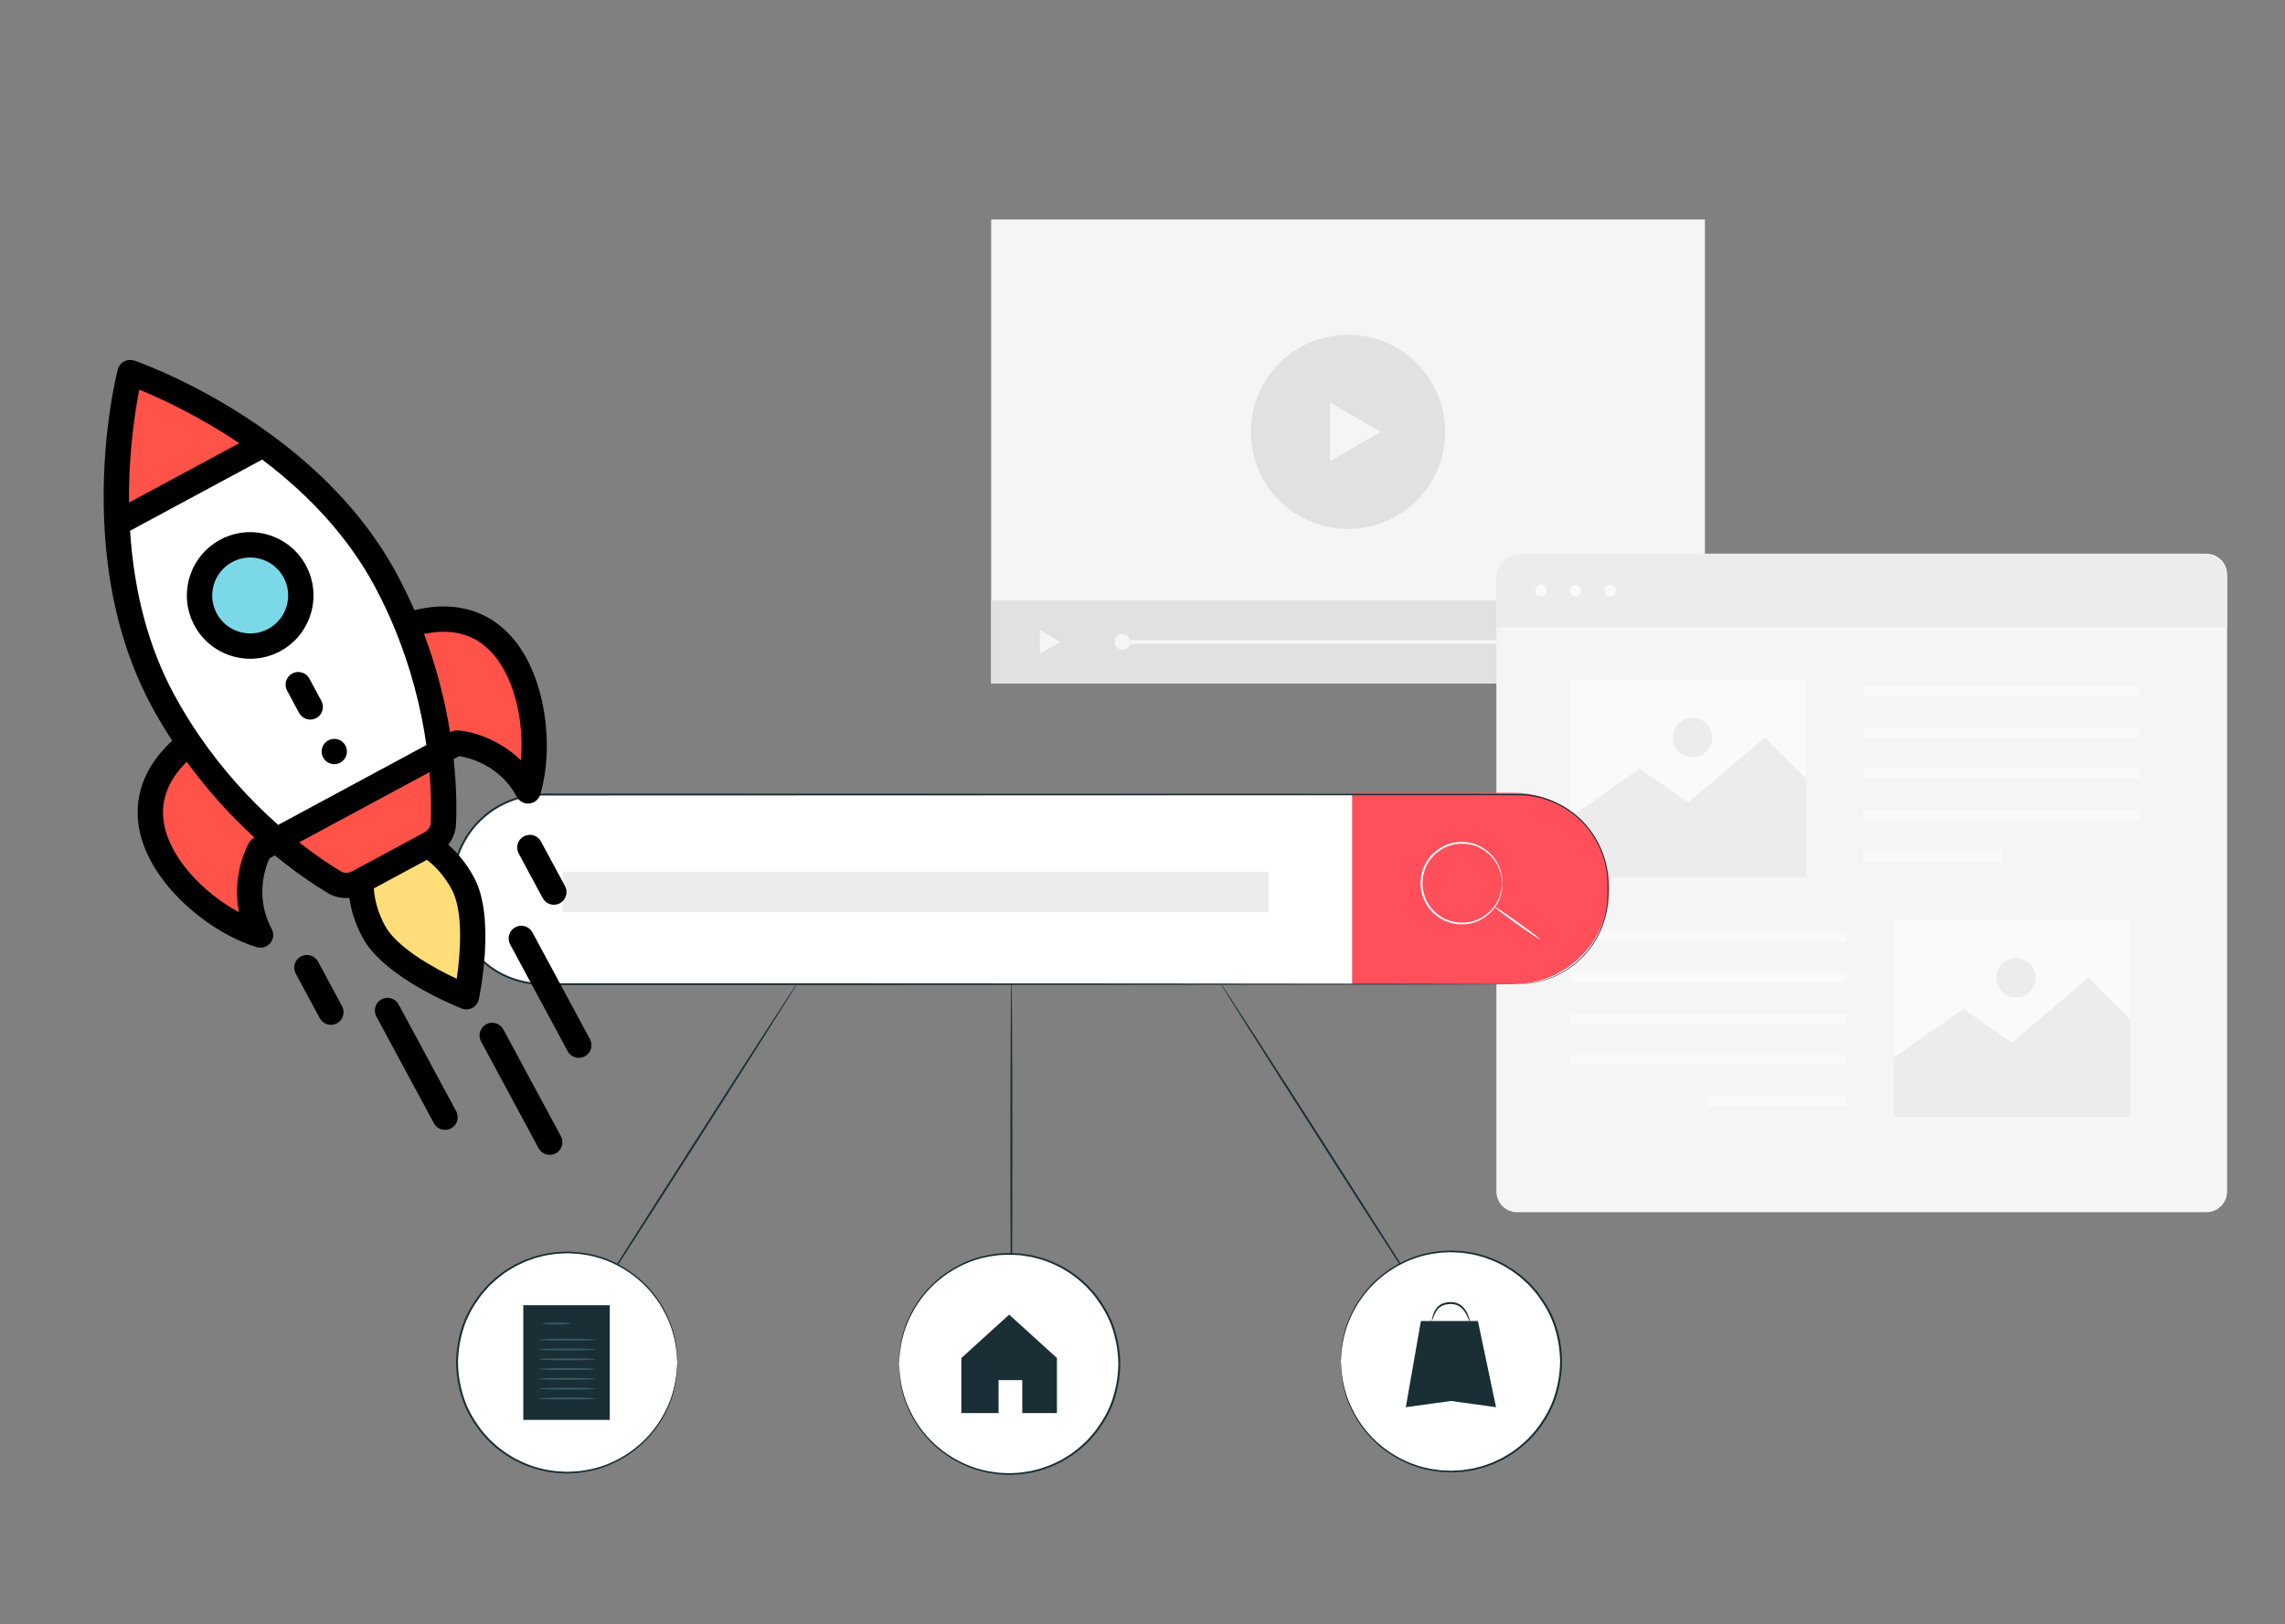 <?xml version="1.0" encoding="utf-8"?>
<!-- Generator: Adobe Illustrator 16.0.0, SVG Export Plug-In . SVG Version: 6.00 Build 0)  -->
<!DOCTYPE svg PUBLIC "-//W3C//DTD SVG 1.1//EN" "http://www.w3.org/Graphics/SVG/1.1/DTD/svg11.dtd">
<svg version="1.1" id="Calque_1" xmlns="http://www.w3.org/2000/svg" xmlns:xlink="http://www.w3.org/1999/xlink" x="0px" y="0px"
	 width="800px" height="568.697px" viewBox="0 231.303 800 568.697" enable-background="new 0 231.303 800 568.697"
	 xml:space="preserve">
<rect x="0" y="231.303" width="800" height="568.697" fill="#808080" stroke="none"/>
<g>
	<g>
		<rect x="347.018" y="308.152" fill="#F5F5F5" width="249.891" height="162.502"/>
	</g>
	<g>
		<g>
			<circle fill="#E1E1E1" cx="471.963" cy="382.533" r="34.004"/>
		</g>
		<g>
			<polygon fill="#F5F5F5" points="483.392,382.533 474.511,387.66 465.632,392.787 465.632,382.533 465.632,372.279 
				474.511,377.406 			"/>
		</g>
	</g>
	<g>
		<rect x="347.018" y="441.463" fill="#E1E1E1" width="249.891" height="29.191"/>
	</g>
	<g>
		<polygon fill="#F5F5F5" points="371.303,456.06 367.698,458.14 364.096,460.22 364.096,456.06 364.096,451.898 367.698,453.979 		
			"/>
	</g>
	<g>
		<rect x="392.015" y="455.398" fill="#F5F5F5" width="184.328" height="1.323"/>
	</g>
	<g>
		<circle fill="#F5F5F5" cx="392.999" cy="456.06" r="2.748"/>
	</g>
</g>
<g>
	<g>
		<g>
			<g>
				<path fill="#F5F5F5" d="M772.478,655.754H531.159c-4.009,0-7.26-3.25-7.26-7.26V432.451c0-4.01,3.251-7.26,7.26-7.26h241.318
					c4.009,0,7.26,3.25,7.26,7.26v216.043C779.737,652.504,776.486,655.754,772.478,655.754z"/>
			</g>
			<g>
				<path fill="#ECECEC" d="M779.737,450.936H523.899v-17.265c0-4.683,3.798-8.479,8.479-8.479h238.879
					c4.682,0,8.479,3.797,8.479,8.479V450.936z"/>
			</g>
			<g>
				<circle fill="#FAFAFA" cx="539.512" cy="438.106" r="2.018"/>
			</g>
			<g>
				<circle fill="#FAFAFA" cx="551.621" cy="438.106" r="2.018"/>
			</g>
			<g>
				<circle fill="#FAFAFA" cx="563.729" cy="438.106" r="2.018"/>
			</g>
		</g>
		<g>
			<rect x="652.369" y="471.69" fill="#FAFAFA" width="96.604" height="3.497"/>
		</g>
		<g>
			<rect x="652.369" y="486.078" fill="#FAFAFA" width="96.604" height="3.497"/>
		</g>
		<g>
			<rect x="652.369" y="500.467" fill="#FAFAFA" width="96.604" height="3.496"/>
		</g>
		<g>
			<rect x="652.369" y="514.854" fill="#FAFAFA" width="96.604" height="3.496"/>
		</g>
		<g>
			<rect x="652.369" y="529.241" fill="#FAFAFA" width="48.302" height="3.497"/>
		</g>
		<g>
			<rect x="549.763" y="557.541" fill="#FAFAFA" width="96.604" height="3.498"/>
		</g>
		<g>
			<rect x="549.763" y="571.931" fill="#FAFAFA" width="96.604" height="3.496"/>
		</g>
		<g>
			<rect x="549.763" y="586.317" fill="#FAFAFA" width="96.604" height="3.497"/>
		</g>
		<g>
			<rect x="549.763" y="600.706" fill="#FAFAFA" width="96.604" height="3.496"/>
		</g>
		<g>
			<rect x="598.064" y="615.093" fill="#FAFAFA" width="48.303" height="3.497"/>
		</g>
	</g>
	<g>
		<g>
			<rect x="663.057" y="553.675" fill="#FAFAFA" width="82.667" height="68.783"/>
		</g>
		<g>
			<polygon fill="#ECECEC" points="662.915,601.687 687.344,584.569 704.391,596.362 731.198,573.679 745.724,588.066 
				745.724,622.458 663.057,622.458 			"/>
		</g>
		<g>
			<circle fill="#ECECEC" cx="705.819" cy="573.679" r="6.924"/>
		</g>
	</g>
	<g>
		<g>
			<rect x="549.763" y="469.57" fill="#FAFAFA" width="82.667" height="68.784"/>
		</g>
		<g>
			<polygon fill="#ECECEC" points="549.621,517.582 574.05,500.467 591.097,512.258 617.904,489.575 632.43,503.963 632.43,538.354 
				549.763,538.354 			"/>
		</g>
		<g>
			<circle fill="#ECECEC" cx="592.525" cy="489.575" r="6.924"/>
		</g>
	</g>
</g>
<g>
	<g>
		<g>
			<g>
				<path fill="#1A2E35" d="M500.77,690.466c-0.161,0.102-16.779-25.6-37.115-57.399c-20.342-31.812-36.696-57.674-36.536-57.777
					c0.16-0.102,16.776,25.596,37.118,57.406C484.57,664.495,500.93,690.363,500.77,690.466z"/>
			</g>
		</g>
		<g>
			<g>
				<g>
					<circle fill="#FFFFFF" cx="507.985" cy="708.023" r="38.563"/>
				</g>
				<g>
					<g>
						<path fill="#1A2E35" d="M469.423,708.023c0,0-0.014-0.212-0.005-0.625c0.015-0.443,0.034-1.054,0.06-1.837
							c0.016-0.407,0.032-0.858,0.052-1.354c0.042-0.496,0.139-1.035,0.218-1.621c0.164-1.171,0.322-2.529,0.752-4.011
							c0.647-3.005,2.019-6.563,4.208-10.344c2.209-3.763,5.414-7.702,9.798-11.055c4.371-3.32,9.907-6.155,16.312-7.313
							c1.604-0.234,3.228-0.568,4.91-0.583c0.838-0.032,1.683-0.115,2.531-0.105c0.852,0.042,1.71,0.085,2.572,0.127
							c0.867,0.01,1.729,0.131,2.597,0.275c0.864,0.143,1.745,0.241,2.616,0.42c1.716,0.462,3.494,0.808,5.187,1.51
							c1.745,0.557,3.388,1.413,5.075,2.22c0.822,0.444,1.61,0.96,2.425,1.442c0.829,0.46,1.588,1.033,2.349,1.612
							c1.583,1.084,2.968,2.438,4.417,3.744c1.312,1.446,2.687,2.862,3.817,4.504c2.32,3.211,4.342,6.785,5.569,10.714
							c1.271,3.904,1.955,8.055,2.011,12.275c-0.056,4.221-0.737,8.372-2.009,12.279c-1.226,3.93-3.25,7.503-5.569,10.716
							c-1.13,1.644-2.506,3.062-3.817,4.506c-1.448,1.308-2.835,2.661-4.418,3.745c-0.761,0.579-1.52,1.152-2.349,1.613
							c-0.814,0.481-1.604,0.999-2.425,1.443c-1.687,0.807-3.331,1.663-5.076,2.219c-1.692,0.702-3.472,1.048-5.188,1.511
							c-0.872,0.178-1.752,0.278-2.617,0.419c-0.867,0.145-1.729,0.267-2.596,0.276c-0.862,0.043-1.721,0.084-2.572,0.125
							c-0.851,0.013-1.695-0.072-2.531-0.103c-1.683-0.016-3.307-0.352-4.911-0.584c-6.406-1.161-11.94-3.995-16.312-7.317
							c-4.385-3.351-7.588-7.291-9.797-11.055c-2.188-3.778-3.56-7.337-4.207-10.343c-0.43-1.479-0.588-2.838-0.752-4.01
							c-0.079-0.585-0.176-1.123-0.218-1.62c-0.02-0.496-0.036-0.946-0.052-1.354c-0.025-0.784-0.045-1.394-0.06-1.838
							C469.409,708.235,469.423,708.023,469.423,708.023s0.034,0.212,0.066,0.624c0.031,0.441,0.072,1.049,0.126,1.829
							c0.026,0.404,0.054,0.853,0.085,1.347c0.055,0.493,0.161,1.027,0.25,1.608c0.185,1.161,0.362,2.51,0.809,3.974
							c0.683,2.975,2.079,6.487,4.278,10.211c2.217,3.707,5.413,7.579,9.762,10.865c4.335,3.254,9.806,6.022,16.119,7.141
							c1.583,0.224,3.184,0.549,4.84,0.557c0.827,0.028,1.657,0.108,2.496,0.096c0.836-0.044,1.681-0.088,2.531-0.133
							c0.854-0.011,1.702-0.135,2.555-0.279c0.851-0.142,1.717-0.241,2.573-0.42c1.689-0.46,3.438-0.803,5.1-1.498
							c1.716-0.549,3.33-1.398,4.988-2.194c0.808-0.438,1.581-0.948,2.381-1.424c0.813-0.453,1.56-1.02,2.307-1.59
							c1.554-1.067,2.913-2.403,4.336-3.689c1.286-1.424,2.638-2.816,3.746-4.432c2.275-3.161,4.263-6.673,5.464-10.534
							c1.245-3.839,1.914-7.914,1.97-12.063c-0.056-4.147-0.728-8.222-1.972-12.059c-1.203-3.861-3.189-7.371-5.465-10.53
							c-1.108-1.615-2.458-3.009-3.745-4.433c-1.423-1.284-2.781-2.62-4.335-3.686c-0.748-0.572-1.493-1.138-2.307-1.592
							c-0.8-0.474-1.573-0.984-2.381-1.423c-1.657-0.796-3.271-1.643-4.987-2.193c-1.661-0.695-3.41-1.038-5.099-1.499
							c-0.856-0.177-1.722-0.277-2.573-0.419c-0.853-0.146-1.7-0.269-2.555-0.28c-0.849-0.044-1.693-0.089-2.531-0.132
							c-0.837-0.014-1.669,0.066-2.493,0.095c-1.658,0.008-3.258,0.333-4.84,0.557c-6.315,1.118-11.786,3.885-16.121,7.14
							c-4.35,3.285-7.544,7.157-9.763,10.866c-2.198,3.723-3.596,7.235-4.279,10.211c-0.446,1.464-0.624,2.811-0.809,3.973
							c-0.089,0.581-0.195,1.115-0.25,1.61c-0.03,0.491-0.059,0.941-0.085,1.346c-0.054,0.78-0.095,1.388-0.126,1.829
							C469.457,707.812,469.423,708.023,469.423,708.023z"/>
					</g>
				</g>
			</g>
			<g>
				<g>
					<polygon fill="#1A2E35" points="497.47,693.854 492.19,724.026 507.986,721.853 523.781,724.026 517.429,693.854 					"/>
				</g>
				<g>
					<g>
						<path fill="#1A2E35" d="M514.658,694.249c-0.113,0.038-0.43-1.072-1.266-2.675c-0.421-0.793-1.024-1.691-1.898-2.447
							c-0.449-0.36-0.964-0.673-1.542-0.898c-0.588-0.199-1.225-0.317-1.893-0.329c-1.353-0.011-2.646,0.245-3.602,0.87
							c-0.963,0.615-1.57,1.513-1.974,2.308c-0.79,1.614-1.054,2.747-1.172,2.71c-0.063-0.014,0.021-1.169,0.732-2.92
							c0.365-0.857,0.982-1.89,2.063-2.628c1.076-0.747,2.518-1.042,3.96-1.029c0.737,0.014,1.459,0.148,2.122,0.387
							c0.653,0.265,1.23,0.632,1.717,1.049c0.949,0.866,1.539,1.859,1.921,2.713C514.583,693.08,514.726,694.232,514.658,694.249z"
							/>
					</g>
				</g>
			</g>
		</g>
	</g>
	<g>
		<g>
			<g>
				<path fill="#1A2E35" d="M354.101,693.05c-0.19,0-0.345-26.557-0.345-59.309c0-32.762,0.155-59.313,0.345-59.313
					c0.19,0,0.346,26.551,0.346,59.313C354.446,666.493,354.291,693.05,354.101,693.05z"/>
			</g>
		</g>
		<g>
			<g>
				<g>
					<circle fill="#FFFFFF" cx="353.313" cy="708.886" r="38.563"/>
				</g>
				<g>
					<g>
						<path fill="#1A2E35" d="M314.75,708.886c0,0-0.012-0.212-0.005-0.626c0.016-0.443,0.034-1.053,0.06-1.837
							c0.016-0.407,0.034-0.859,0.052-1.354c0.043-0.497,0.139-1.036,0.217-1.621c0.166-1.172,0.323-2.53,0.752-4.012
							c0.649-3.004,2.021-6.563,4.209-10.342c2.209-3.763,5.414-7.703,9.799-11.056c4.372-3.319,9.906-6.154,16.311-7.313
							c1.604-0.234,3.228-0.568,4.911-0.584c0.836-0.03,1.681-0.115,2.532-0.103c0.85,0.04,1.708,0.082,2.57,0.125
							c0.867,0.009,1.73,0.131,2.596,0.275c0.866,0.142,1.746,0.242,2.616,0.419c1.717,0.463,3.496,0.809,5.188,1.511
							c1.745,0.556,3.389,1.412,5.076,2.22c0.822,0.443,1.609,0.959,2.423,1.441c0.83,0.462,1.588,1.033,2.35,1.613
							c1.582,1.083,2.968,2.438,4.417,3.745c1.311,1.444,2.686,2.861,3.816,4.503c2.32,3.213,4.343,6.784,5.571,10.713
							c1.271,3.906,1.955,8.056,2.011,12.275c-0.054,4.222-0.738,8.373-2.008,12.279c-1.228,3.931-3.25,7.505-5.571,10.717
							c-1.13,1.644-2.505,3.061-3.817,4.506c-1.449,1.308-2.836,2.661-4.417,3.745c-0.762,0.578-1.521,1.152-2.35,1.614
							c-0.813,0.479-1.602,0.997-2.425,1.441c-1.688,0.808-3.331,1.664-5.076,2.222c-1.692,0.701-3.47,1.047-5.188,1.508
							c-0.87,0.179-1.751,0.278-2.616,0.418c-0.866,0.147-1.729,0.268-2.596,0.279c-0.863,0.041-1.721,0.084-2.571,0.124
							c-0.851,0.012-1.696-0.072-2.533-0.104c-1.682-0.016-3.305-0.351-4.911-0.584c-6.403-1.161-11.938-3.994-16.311-7.315
							c-4.385-3.353-7.589-7.292-9.796-11.056c-2.189-3.779-3.56-7.338-4.209-10.341c-0.429-1.481-0.586-2.84-0.752-4.012
							c-0.078-0.586-0.174-1.123-0.217-1.62c-0.018-0.495-0.036-0.947-0.052-1.354c-0.026-0.783-0.044-1.393-0.06-1.838
							C314.738,709.096,314.75,708.886,314.75,708.886s0.034,0.21,0.066,0.623c0.031,0.44,0.074,1.048,0.126,1.828
							c0.026,0.404,0.053,0.854,0.084,1.348c0.054,0.492,0.16,1.027,0.25,1.609c0.186,1.16,0.363,2.509,0.81,3.972
							c0.683,2.975,2.081,6.487,4.279,10.211c2.217,3.708,5.412,7.58,9.761,10.865c4.334,3.254,9.806,6.022,16.12,7.141
							c1.584,0.224,3.182,0.55,4.84,0.558c0.826,0.027,1.657,0.108,2.495,0.095c0.838-0.042,1.683-0.088,2.532-0.132
							c0.854-0.011,1.703-0.134,2.554-0.28c0.852-0.142,1.719-0.241,2.573-0.419c1.689-0.46,3.438-0.804,5.101-1.498
							c1.716-0.55,3.329-1.399,4.987-2.194c0.808-0.438,1.582-0.949,2.381-1.424c0.814-0.454,1.56-1.021,2.308-1.591
							c1.554-1.067,2.914-2.401,4.336-3.688c1.287-1.424,2.637-2.817,3.747-4.434c2.273-3.161,4.26-6.673,5.462-10.533
							c1.245-3.839,1.915-7.915,1.97-12.063c-0.055-4.147-0.727-8.222-1.973-12.058c-1.202-3.86-3.189-7.372-5.463-10.531
							c-1.107-1.614-2.459-3.008-3.745-4.432c-1.423-1.285-2.782-2.62-4.337-3.687c-0.747-0.571-1.492-1.138-2.306-1.591
							c-0.8-0.474-1.574-0.984-2.381-1.422c-1.658-0.797-3.271-1.645-4.986-2.194c-1.663-0.695-3.412-1.039-5.099-1.499
							c-0.856-0.178-1.723-0.277-2.574-0.42c-0.851-0.145-1.7-0.269-2.554-0.279c-0.85-0.045-1.694-0.089-2.531-0.133
							c-0.839-0.012-1.671,0.068-2.495,0.097c-1.658,0.008-3.257,0.333-4.84,0.557c-6.313,1.116-11.785,3.884-16.119,7.14
							c-4.351,3.285-7.545,7.157-9.764,10.864c-2.199,3.723-3.596,7.236-4.279,10.211c-0.447,1.465-0.624,2.812-0.81,3.974
							c-0.088,0.582-0.195,1.117-0.25,1.609c-0.029,0.493-0.058,0.941-0.084,1.347c-0.053,0.78-0.096,1.388-0.126,1.83
							C314.784,708.674,314.75,708.886,314.75,708.886z"/>
					</g>
				</g>
			</g>
			<g>
				<polygon fill="#1A2E35" points="353.313,691.613 336.583,706.811 336.583,726.084 349.611,726.084 349.611,714.535 
					357.901,714.535 357.901,726.084 370.042,726.084 370.042,706.811 				"/>
			</g>
		</g>
	</g>
	<g>
		<g>
			<g>
				<path fill="#1A2E35" d="M204.822,691.812c-0.16-0.104,16.444-26.354,37.083-58.63c20.644-32.286,37.505-58.367,37.666-58.264
					c0.161,0.103-16.441,26.351-37.087,58.635C221.846,665.827,204.981,691.914,204.822,691.812z"/>
			</g>
		</g>
		<g>
			<g>
				<g>
					<circle fill="#FFFFFF" cx="198.576" cy="708.396" r="38.564"/>
				</g>
				<g>
					<g>
						<path fill="#1A2E35" d="M237.14,708.396c0,0-0.035-0.212-0.067-0.624c-0.031-0.441-0.072-1.049-0.127-1.829
							c-0.025-0.404-0.054-0.854-0.084-1.347c-0.053-0.493-0.161-1.028-0.249-1.61c-0.186-1.16-0.363-2.508-0.809-3.972
							c-0.685-2.976-2.082-6.489-4.282-10.212c-2.217-3.708-5.414-7.58-9.762-10.865c-4.335-3.254-9.806-6.021-16.119-7.14
							c-1.583-0.224-3.182-0.549-4.839-0.557c-0.827-0.028-1.658-0.108-2.496-0.094c-0.837,0.043-1.681,0.088-2.531,0.131
							c-0.854,0.013-1.701,0.135-2.554,0.281c-0.852,0.14-1.717,0.241-2.574,0.418c-1.687,0.46-3.437,0.804-5.098,1.499
							c-1.716,0.55-3.33,1.398-4.987,2.193c-0.807,0.438-1.582,0.948-2.381,1.423c-0.814,0.455-1.56,1.02-2.306,1.59
							c-1.556,1.068-2.914,2.403-4.336,3.688c-1.287,1.424-2.638,2.816-3.747,4.433c-2.274,3.159-4.261,6.669-5.462,10.529
							c-1.246,3.837-1.917,7.912-1.972,12.059c0.054,4.148,0.723,8.226,1.969,12.063c1.202,3.863,3.189,7.375,5.462,10.534
							c1.108,1.617,2.46,3.01,3.747,4.434c1.424,1.285,2.783,2.621,4.336,3.688c0.748,0.571,1.493,1.138,2.307,1.592
							c0.8,0.474,1.573,0.985,2.381,1.424c1.659,0.795,3.272,1.644,4.988,2.192c1.661,0.695,3.411,1.039,5.099,1.5
							c0.857,0.177,1.723,0.276,2.574,0.419c0.852,0.145,1.7,0.269,2.554,0.278c0.85,0.047,1.695,0.09,2.532,0.134
							c0.837,0.014,1.669-0.066,2.495-0.095c1.658-0.008,3.257-0.335,4.839-0.557c6.314-1.118,11.784-3.887,16.12-7.143
							c4.349-3.286,7.545-7.158,9.762-10.864c2.199-3.724,3.596-7.236,4.279-10.21c0.445-1.466,0.623-2.813,0.809-3.975
							c0.088-0.582,0.195-1.115,0.249-1.608c0.03-0.493,0.059-0.941,0.084-1.346c0.055-0.78,0.096-1.388,0.127-1.829
							C237.105,708.608,237.14,708.396,237.14,708.396s0.013,0.213,0.002,0.626c-0.013,0.442-0.034,1.052-0.058,1.836
							c-0.016,0.407-0.032,0.858-0.052,1.354c-0.043,0.496-0.138,1.035-0.217,1.62c-0.166,1.172-0.323,2.531-0.751,4.011
							c-0.649,3.005-2.02,6.563-4.208,10.342c-2.208,3.763-5.412,7.704-9.798,11.056c-4.37,3.321-9.904,6.156-16.311,7.315
							c-1.604,0.233-3.228,0.569-4.91,0.584c-0.838,0.031-1.683,0.114-2.534,0.104c-0.85-0.041-1.708-0.082-2.571-0.125
							c-0.868-0.009-1.729-0.132-2.596-0.276c-0.865-0.142-1.746-0.242-2.616-0.419c-1.719-0.462-3.496-0.809-5.188-1.51
							c-1.746-0.556-3.389-1.414-5.076-2.22c-0.823-0.444-1.611-0.961-2.425-1.443c-0.83-0.461-1.589-1.033-2.349-1.614
							c-1.584-1.084-2.969-2.438-4.418-3.745c-1.312-1.444-2.687-2.862-3.817-4.505c-2.32-3.213-4.343-6.786-5.571-10.717
							c-1.271-3.907-1.954-8.058-2.008-12.279c0.055-4.221,0.739-8.369,2.011-12.274c1.227-3.928,3.25-7.502,5.571-10.714
							c1.13-1.643,2.505-3.058,3.816-4.504c1.45-1.307,2.835-2.66,4.416-3.743c0.763-0.579,1.522-1.153,2.35-1.615
							c0.814-0.479,1.602-0.997,2.425-1.44c1.687-0.807,3.329-1.665,5.075-2.22c1.692-0.702,3.47-1.048,5.188-1.509
							c0.871-0.179,1.75-0.278,2.616-0.42c0.866-0.145,1.729-0.267,2.595-0.277c0.863-0.043,1.721-0.083,2.573-0.125
							c0.85-0.01,1.695,0.072,2.532,0.104c1.682,0.014,3.305,0.35,4.91,0.583c6.405,1.158,11.94,3.993,16.311,7.313
							c4.385,3.353,7.59,7.292,9.797,11.056c2.191,3.78,3.561,7.338,4.209,10.343c0.43,1.48,0.587,2.84,0.753,4.01
							c0.079,0.588,0.174,1.125,0.217,1.622c0.02,0.497,0.036,0.947,0.052,1.354c0.024,0.785,0.045,1.395,0.058,1.838
							C237.153,708.184,237.14,708.396,237.14,708.396z"/>
					</g>
				</g>
			</g>
			<g>
				<g>
					<rect x="183.211" y="688.319" fill="#1A2E35" width="30.279" height="40.152"/>
				</g>
				<g>
					<g>
						<g>
							<ellipse fill="#375A64" cx="194.854" cy="694.733" rx="4.972" ry="0.345"/>
						</g>
					</g>
					<g>
						<g>
							<ellipse fill="#375A64" cx="198.647" cy="700.381" rx="9.943" ry="0.344"/>
						</g>
					</g>
					<g>
						<g>
							<ellipse fill="#375A64" cx="198.647" cy="703.814" rx="9.943" ry="0.344"/>
						</g>
					</g>
					<g>
						<g>
							<ellipse fill="#375A64" cx="198.647" cy="707.247" rx="9.943" ry="0.344"/>
						</g>
					</g>
					<g>
						<g>
							<ellipse fill="#375A64" cx="198.647" cy="710.68" rx="9.943" ry="0.344"/>
						</g>
					</g>
					<g>
						<g>
							<ellipse fill="#375A64" cx="198.647" cy="714.113" rx="9.943" ry="0.344"/>
						</g>
					</g>
					<g>
						<g>
							<ellipse fill="#375A64" cx="198.647" cy="717.546" rx="9.943" ry="0.344"/>
						</g>
					</g>
					<g>
						<g>
							<ellipse fill="#375A64" cx="198.647" cy="720.979" rx="9.943" ry="0.345"/>
						</g>
					</g>
				</g>
			</g>
		</g>
	</g>
	<g>
		<g>
			<g>
				<g>
					<path fill="#FFFFFF" d="M531.499,575.903H190.081c-17.383,0-31.474-14.092-31.474-31.476v-3.451
						c0-17.382,14.09-31.473,31.474-31.473h341.418c17.383,0,31.476,14.091,31.476,31.473v3.451
						C562.975,561.812,548.882,575.903,531.499,575.903z"/>
				</g>
				<g>
					<path fill="#FF4F5B" d="M473.384,508.902v67.001h56.494c18.502,0,33.501-14.998,33.501-33.501l0,0
						c0-18.502-14.999-33.5-33.501-33.5H473.384z"/>
				</g>
				<g>
					<g>
						<g>
							<path fill="#FFFFFF" d="M525.957,540.542c-0.092,0.007-0.014-1.261-0.572-3.421c-0.553-2.119-1.974-5.229-5.162-7.629
								c-1.578-1.173-3.564-2.167-5.853-2.563c-2.271-0.381-4.833-0.305-7.268,0.627c-1.225,0.429-2.407,1.073-3.492,1.889
								c-1.099,0.799-2.095,1.789-2.915,2.936c-1.698,2.262-2.654,5.166-2.683,8.16c0.027,2.994,0.983,5.898,2.681,8.16
								c0.821,1.148,1.818,2.141,2.917,2.938c1.085,0.815,2.268,1.461,3.492,1.89c2.437,0.932,4.997,1.008,7.27,0.625
								c2.286-0.396,4.273-1.391,5.853-2.564c3.188-2.399,4.607-5.509,5.16-7.627C525.943,541.804,525.865,540.534,525.957,540.542
								c0,0,0.175,1.264-0.312,3.486c-0.483,2.176-1.866,5.413-5.127,7.949c-1.613,1.24-3.665,2.299-6.042,2.738
								c-2.36,0.424-5.035,0.364-7.591-0.592c-1.285-0.44-2.526-1.107-3.667-1.956c-1.154-0.832-2.203-1.866-3.068-3.066
								c-1.787-2.367-2.801-5.42-2.825-8.562c0.027-3.142,1.038-6.194,2.826-8.559c0.865-1.201,1.913-2.234,3.067-3.066
								c1.143-0.847,2.384-1.516,3.667-1.956c2.556-0.956,5.229-1.017,7.591-0.593c2.377,0.44,4.428,1.499,6.042,2.738
								c3.261,2.537,4.644,5.773,5.127,7.95C526.132,539.278,525.957,540.542,525.957,540.542z"/>
						</g>
					</g>
					<g>
						<g>
							
								<ellipse transform="matrix(0.813 0.582 -0.582 0.813 422.183 -205.536)" fill="#FFFFFF" cx="531.142" cy="554.635" rx="9.779" ry="0.345"/>
						</g>
					</g>
				</g>
			</g>
			<g>
				<rect x="197.059" y="536.483" fill="#ECECEC" width="247.193" height="14.213"/>
			</g>
		</g>
		<g>
			<g>
				<path fill="#1A2E35" d="M531.499,575.903c0,0,0.776-0.063,2.286-0.151c0.76-0.007,1.687-0.172,2.793-0.349
					c1.117-0.121,2.367-0.493,3.794-0.862c2.806-0.874,6.226-2.293,9.691-4.864c0.43-0.324,0.869-0.654,1.316-0.989
					c0.424-0.363,0.836-0.758,1.266-1.145c0.889-0.748,1.682-1.65,2.51-2.574c0.857-0.897,1.539-1.993,2.35-3.03
					c0.341-0.564,0.688-1.139,1.039-1.72l0.528-0.879l0.449-0.939c1.313-2.473,2.176-5.329,2.774-8.362
					c0.115-0.767,0.232-1.543,0.352-2.327c0.041-0.793,0.082-1.595,0.125-2.407c0.071-1.62,0.055-3.306,0.002-5.002
					c-0.098-6.777-2.652-14.188-7.947-20.114c-5.226-5.922-13.337-10.182-22.36-10.415c-9.026-0.09-18.598-0.01-28.631-0.026
					c-80.306,0.026-191.225,0.063-313.735,0.102c-7.59,0.011-15.06,2.871-20.644,7.857c-5.608,4.943-9.359,11.919-10.219,19.26
					c-0.184,0.906-0.161,1.834-0.225,2.752c-0.065,0.916-0.075,1.843-0.065,2.773c-0.023,1.867,0.057,3.694,0.222,5.517
					c0.37,3.647,1.502,7.183,3.13,10.421c3.279,6.48,8.817,11.728,15.387,14.559c3.284,1.41,6.791,2.235,10.319,2.477
					c1.759,0.125,3.549,0.109,5.33,0.104c1.782,0,3.557,0,5.33,0.003c7.09,0.001,14.111,0.002,21.059,0.003
					c13.896,0.005,27.499,0.008,40.771,0.012c53.089,0.029,100.896,0.053,141.048,0.074c40.143,0.046,72.629,0.084,95.089,0.109
					c11.22,0.028,19.933,0.05,25.854,0.064c2.949,0.016,5.197,0.027,6.723,0.035C530.725,575.88,531.499,575.903,531.499,575.903
					s-0.774,0.022-2.29,0.035c-1.525,0.008-3.773,0.019-6.723,0.034c-5.921,0.014-14.634,0.036-25.854,0.064
					c-22.46,0.026-54.946,0.063-95.089,0.108c-40.151,0.021-87.959,0.047-141.048,0.075c-13.272,0.003-26.875,0.007-40.771,0.01
					c-6.948,0.004-13.969,0.005-21.059,0.006c-1.772,0-3.547,0.001-5.33,0.001c-1.78,0.005-3.562,0.022-5.375-0.106
					c-3.604-0.242-7.187-1.086-10.543-2.524c-6.714-2.892-12.375-8.25-15.726-14.871c-1.666-3.311-2.822-6.924-3.202-10.651
					c-0.17-1.858-0.249-3.744-0.227-5.594c-0.011-0.926,0-1.857,0.064-2.801c0.064-0.938,0.044-1.886,0.229-2.813
					c0.881-7.503,4.713-14.636,10.443-19.687c5.706-5.098,13.347-8.023,21.102-8.03c122.51,0.039,233.429,0.075,313.735,0.101
					c10.04,0.028,19.59-0.033,28.645,0.072c9.148,0.257,17.358,4.592,22.634,10.597c5.348,6.013,7.909,13.517,7.989,20.365
					c0.046,1.715,0.06,3.376-0.018,5.019c-0.045,0.819-0.09,1.629-0.134,2.429c-0.123,0.794-0.243,1.576-0.362,2.349
					c-0.613,3.062-1.495,5.94-2.828,8.431c-0.153,0.317-0.306,0.631-0.457,0.943l-0.536,0.886c-0.355,0.585-0.708,1.161-1.054,1.729
					c-0.822,1.044-1.513,2.145-2.382,3.045c-0.837,0.928-1.64,1.831-2.537,2.581c-0.435,0.39-0.853,0.783-1.281,1.147
					c-0.451,0.336-0.895,0.666-1.329,0.989c-3.503,2.57-6.949,3.977-9.774,4.833c-1.437,0.36-2.692,0.722-3.814,0.832
					c-1.112,0.166-2.044,0.32-2.807,0.316C532.275,575.888,531.499,575.903,531.499,575.903z"/>
			</g>
		</g>
	</g>
</g>
<path fill="#FF5249" d="M45.508,361.862c0,0,22.613,7.67,46.643,25.224l-51.23,27.604C39.477,384.966,45.508,361.862,45.508,361.862
	z"/>
<path fill="#FFFFFF" d="M40.921,414.689l51.23-27.604c15.636,11.416,31.868,27.022,42.853,47.411
	c10.122,18.787,16.482,39.646,19.054,60.233l-57.291,30.865c-10.557-9.013-21.294-20.395-30.621-33.978
	c-3.263-4.755-6.353-9.776-9.202-15.064C45.96,456.167,41.854,434.026,40.921,414.689z"/>
<path fill="#7BD8E8" d="M79.153,424.306c8.622-4.645,19.378-1.421,24.023,7.201c4.646,8.62,1.423,19.372-7.2,24.022
	c-8.625,4.643-19.377,1.42-24.022-7.202C67.308,439.708,70.533,428.952,79.153,424.306z"/>
<g>
	<path fill="#FF5249" d="M143.413,450.11c39.389-12.048,48.329,35.283,41.451,58.236c-8.411-15.609-24.983-16.754-24.983-16.754
		l-5.822,3.138c-1.722-13.775-5.321-29.001-11.536-44.263L143.413,450.11z"/>
	<path fill="#FF5249" d="M126.391,539.854l-0.895,0.481c-2.643,1.421-5.889,1.535-8.46-0.014
		c-6.366-3.838-13.277-8.76-20.269-14.726l57.291-30.865c1.135,9.118,1.445,17.598,1.149,25.025c-0.123,3-2.003,5.647-4.644,7.072
		l-0.893,0.482L126.391,539.854z"/>
	<path fill="#FF5249" d="M65.358,492.165l0.789-0.547c9.327,13.583,20.063,24.965,30.621,33.978l-5.822,3.14
		c0,0-8.16,14.469,0.25,30.077C68.243,551.934,33.632,518.434,65.358,492.165z"/>
</g>
<path fill="#FFDD78" d="M126.391,539.854l23.28-12.543c4.706,2.812,9.15,7.472,12.382,13.472c6.967,12.931,1.21,39.631,1.21,39.631
	s-25.465-9.877-32.432-22.809C127.598,551.604,126.15,545.331,126.391,539.854z"/>
<path d="M120.938,492.342c-1.163-2.153-3.851-2.958-6.005-1.8c-2.157,1.164-2.963,3.851-1.8,6.009
	c1.16,2.153,3.848,2.958,6.004,1.801C121.292,497.188,122.097,494.499,120.938,492.342z"/>
<path d="M107.11,429.298c-5.81-10.784-19.242-14.812-30.028-9.001c-10.784,5.811-14.81,19.244-9,30.029
	c5.796,10.757,19.265,14.793,30.03,8.998C108.867,453.525,112.907,440.057,107.11,429.298z M75.887,446.119
	c-3.485-6.47-1.07-14.53,5.4-18.017c6.47-3.486,14.531-1.072,18.017,5.399c3.478,6.453,1.056,14.537-5.399,18.017
	C87.447,454.996,79.365,452.574,75.887,446.119z"/>
<path d="M94.663,561.508c0.375-0.459,0.646-0.981,0.81-1.528c0.332-1.104,0.226-2.321-0.343-3.376
	c-5.973-11.084-2.287-21.442-0.805-24.744l1.934-1.041c6.086,5.014,12.305,9.448,18.521,13.195c2.251,1.354,4.893,1.917,7.531,1.695
	c0.658,4.655,2.243,9.428,4.648,13.892c7.655,14.208,33.629,24.411,34.731,24.839c1.209,0.47,2.563,0.386,3.706-0.229
	c1.039-0.562,1.808-1.509,2.144-2.631c0.034-0.111,0.062-0.224,0.088-0.337c0.249-1.156,6.014-28.463-1.641-42.67
	c-2.405-4.461-5.52-8.409-9.042-11.52c1.731-2.204,2.623-4.739,2.723-7.228c0.289-7.251,0.008-14.881-0.832-22.724l1.932-1.042
	c3.572,0.579,14.252,3.198,20.224,14.282c0.85,1.578,2.568,2.49,4.352,2.307c1.783-0.181,3.282-1.418,3.797-3.137
	c5.037-16.808,2.071-43.306-11.507-56.807c-5.896-5.863-16.238-11.752-32.548-7.746c-1.888-4.336-3.946-8.584-6.146-12.671
	c-9.821-18.225-24.672-34.672-44.141-48.887c-24.298-17.751-46.884-25.521-47.833-25.844c-1.166-0.396-2.443-0.288-3.526,0.295
	c-1.084,0.584-1.877,1.587-2.187,2.783c-0.254,0.97-6.187,24.107-4.728,54.161c1.163,24.08,6.73,45.53,16.55,63.755
	c2.201,4.084,4.616,8.139,7.201,12.102c-12.317,11.418-13.087,23.295-11.434,31.444c3.807,18.767,24.305,35.817,41.113,40.854
	C91.671,563.467,93.53,562.896,94.663,561.508z M158.182,542.78c4.089,7.587,3.063,22.208,1.726,31.241
	c-8.28-3.853-21.055-11.039-25.143-18.626c-2.289-4.249-3.633-8.784-3.887-13.013l18.573-10.007
	C152.844,534.913,155.892,538.527,158.182,542.78z M150.809,519.47c-0.054,1.324-0.942,2.608-2.316,3.35
	c-26.79,14.436,7.601-4.094-25.064,13.504c-1.379,0.742-2.94,0.777-4.073,0.096c-4.889-2.948-9.791-6.355-14.629-10.163
	l45.642-24.591C150.887,507.801,151.037,513.768,150.809,519.47z M171.383,458.991c8.727,8.681,12.191,24.984,11.002,38.542
	c-6.44-6.367-15.921-10.187-22.28-10.473c-1.476-0.065-2.435,0.624-2.531,0.649c-1.9-11.784-4.959-23.321-9.125-34.431
	C157.848,451.281,165.55,453.192,171.383,458.991z M83.753,386.486l-38.577,20.785c-0.176-17.677,2.16-32.308,3.587-39.534
	C55.585,370.52,69.089,376.619,83.753,386.486z M60.879,474.345c-8.811-16.35-13.957-35.587-15.332-57.202l46.247-24.917
	c17.293,13.038,30.528,27.915,39.339,44.268c2.679,4.974,5.141,10.202,7.315,15.541c5.225,12.831,8.865,26.32,10.839,40.142
	l-51.891,27.96c-10.458-9.252-19.722-19.712-27.563-31.132C66.57,484.248,63.557,479.315,60.879,474.345z M57.529,520.334
	c-1.635-8.061,1.004-15.545,7.845-22.294c6.984,9.591,14.938,18.491,23.734,26.559c-0.057,0.053-1.247,0.528-1.994,1.854
	c-0.306,0.544-6.091,11.055-3.448,24.271C71.689,544.26,59.978,532.397,57.529,520.334z"/>
<path d="M197.814,541.564l-8.414-15.611c-1.161-2.155-3.85-2.96-6.006-1.798c-2.155,1.162-2.96,3.851-1.799,6.006l8.414,15.609
	c1.162,2.155,3.852,2.962,6.006,1.8C198.171,546.407,198.977,543.719,197.814,541.564z"/>
<path d="M119.757,583.622l-8.409-15.613c-1.16-2.154-3.851-2.961-6.005-1.801c-2.156,1.16-2.962,3.851-1.801,6.006l8.408,15.612
	c1.161,2.154,3.85,2.962,6.005,1.801C120.11,588.468,120.917,585.78,119.757,583.622z"/>
<path d="M178.604,561.987l20.14,37.387c1.161,2.155,3.851,2.961,6.005,1.8c2.155-1.16,2.961-3.849,1.8-6.006l-20.139-37.385
	c-1.161-2.156-3.85-2.962-6.006-1.802C178.25,557.143,177.444,559.832,178.604,561.987z"/>
<path d="M168.422,595.959l20.14,37.387c1.161,2.156,3.85,2.962,6.004,1.8c2.156-1.16,2.961-3.849,1.801-6.005l-20.14-37.386
	c-1.161-2.155-3.851-2.962-6.005-1.801C168.067,591.114,167.261,593.805,168.422,595.959z"/>
<path d="M159.718,620.4l-20.145-37.382c-1.162-2.157-3.85-2.962-6.006-1.801c-2.156,1.16-2.961,3.849-1.799,6.006l20.145,37.382
	c1.162,2.157,3.85,2.962,6.006,1.8C160.075,625.243,160.88,622.555,159.718,620.4z"/>
<path d="M112.525,476.732l-4.205-7.806c-1.162-2.154-3.85-2.961-6.005-1.799c-2.156,1.161-2.961,3.85-1.8,6.007l4.206,7.804
	c1.16,2.154,3.85,2.961,6.004,1.8C112.88,481.576,113.686,478.889,112.525,476.732z"/>
</svg>
